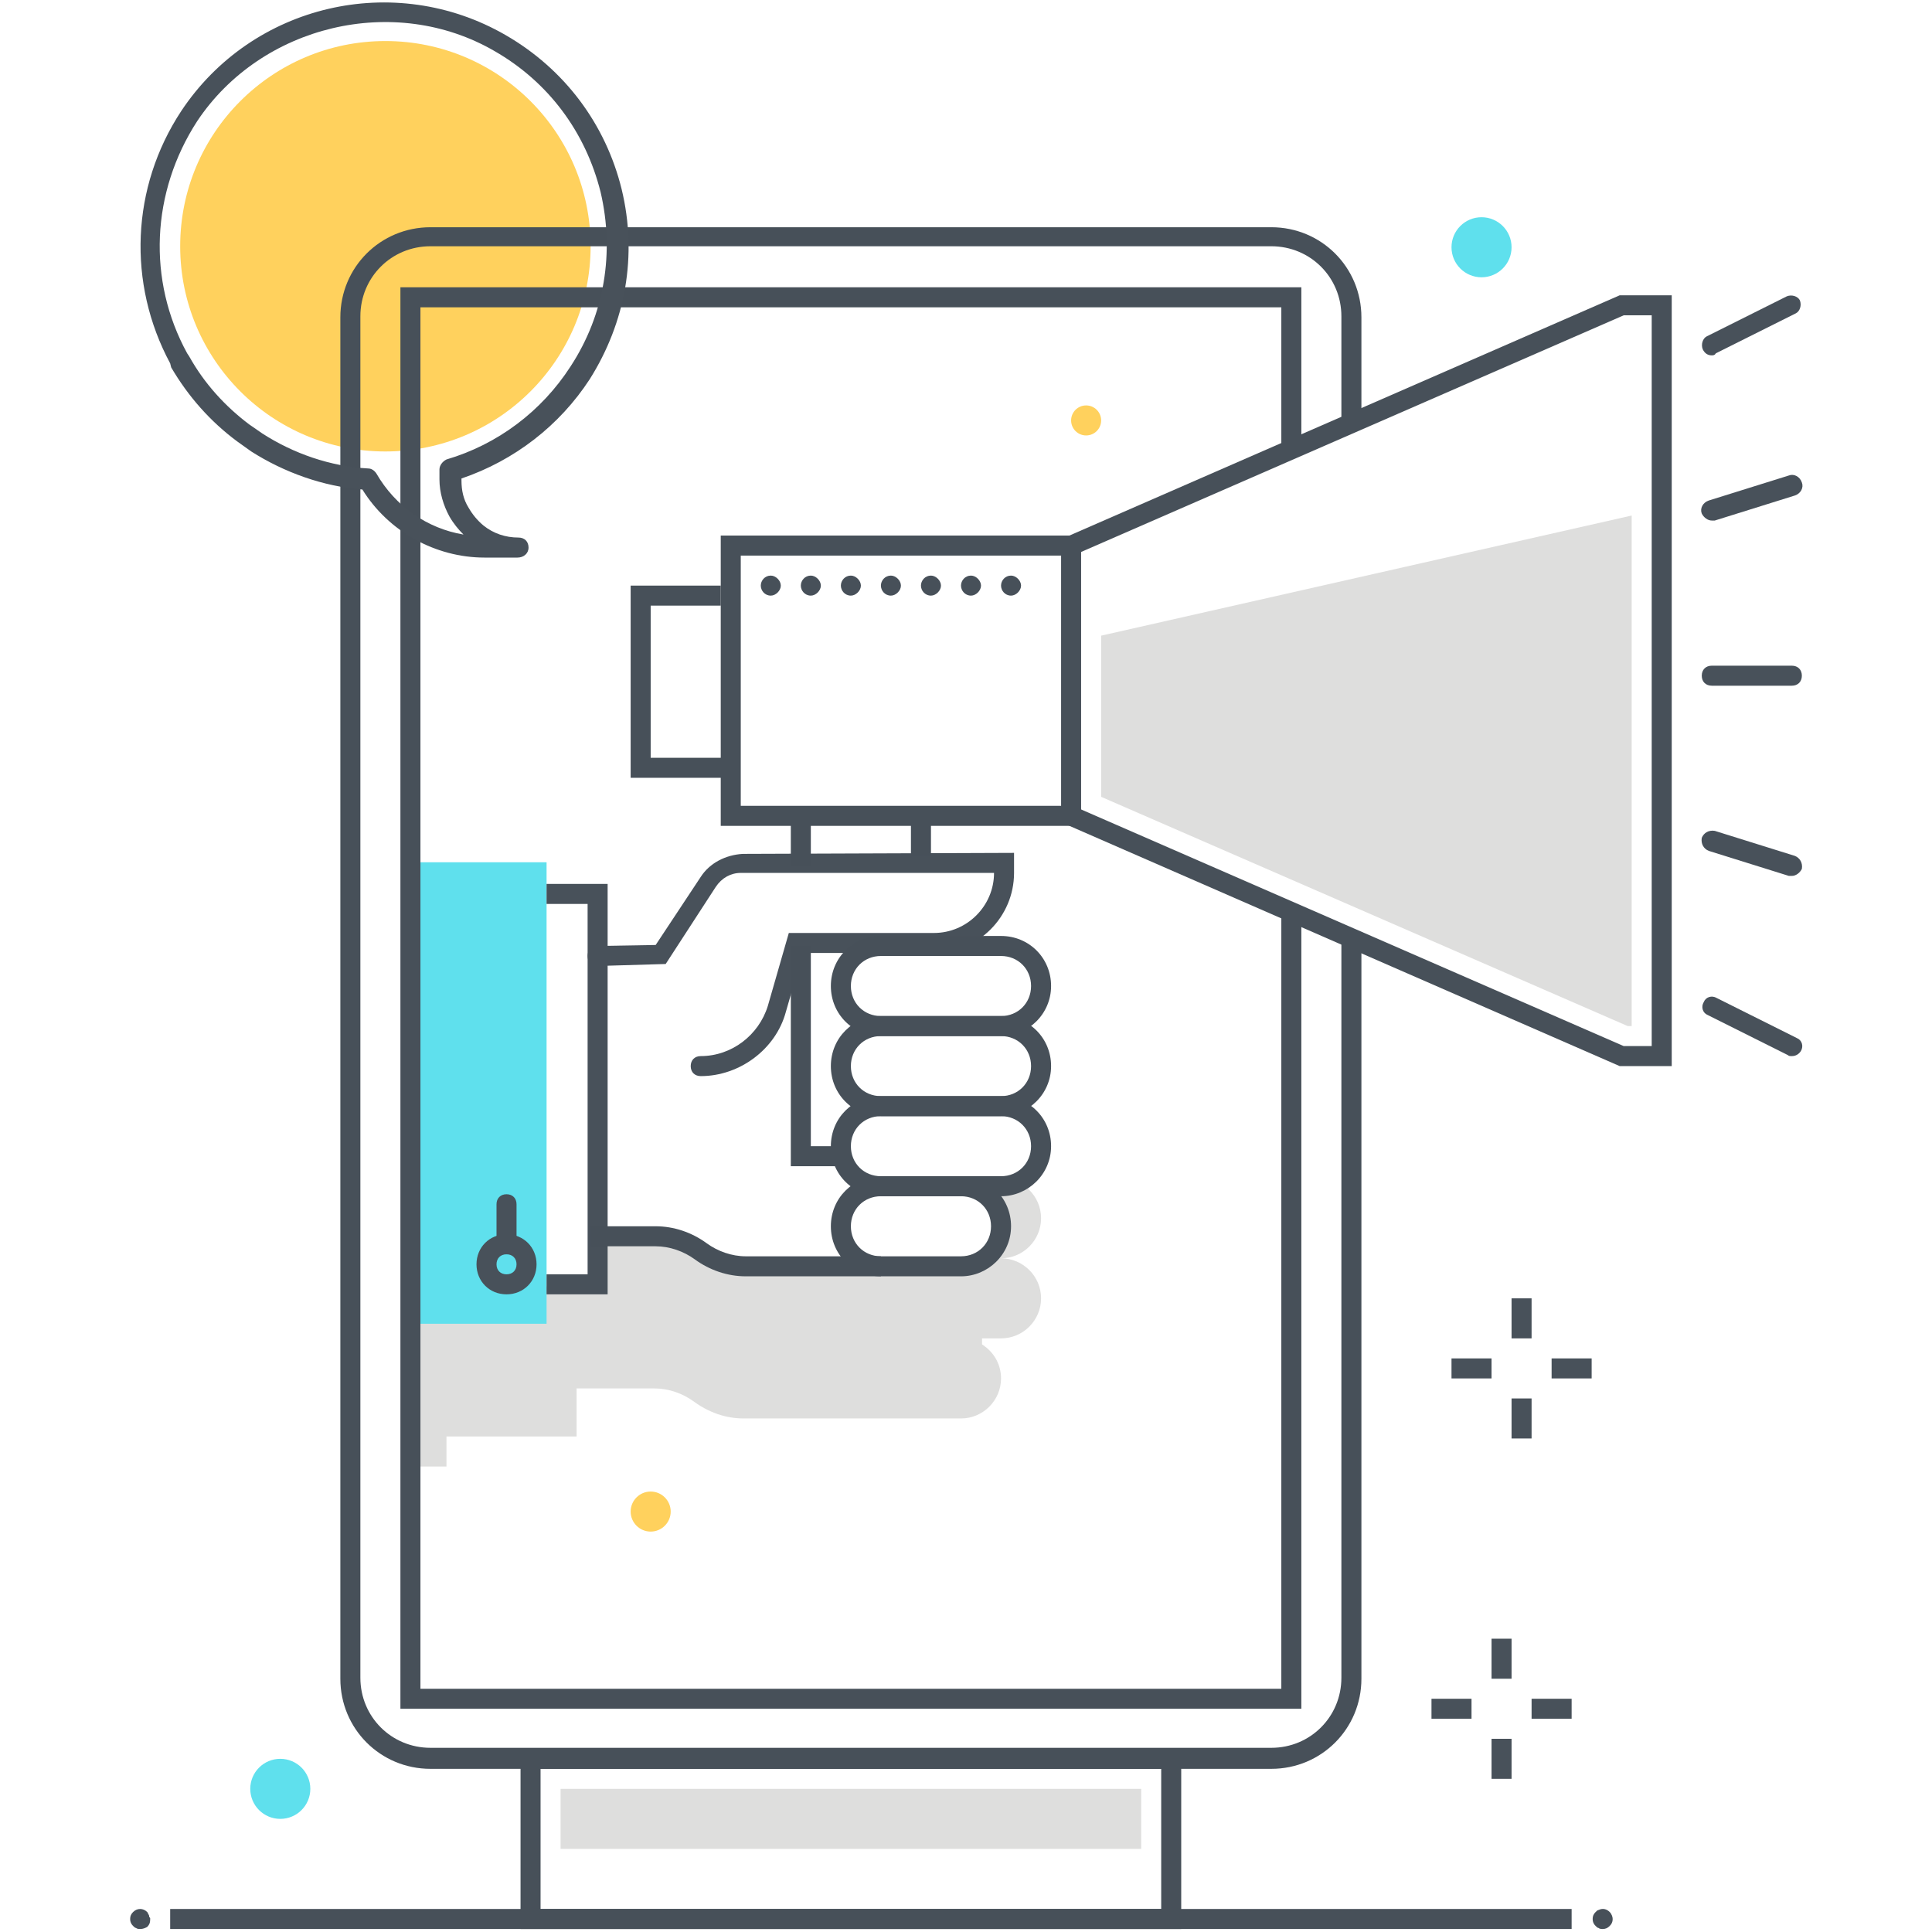 <?xml version="1.0" encoding="utf-8"?>
<!-- Generator: Adobe Illustrator 19.2.1, SVG Export Plug-In . SVG Version: 6.00 Build 0)  -->
<svg version="1.1" id="Layer_1" xmlns="http://www.w3.org/2000/svg" xmlns:xlink="http://www.w3.org/1999/xlink" x="0px" y="0px"
	 viewBox="0 0 193 193" style="enable-background:new 0 0 193 193;" xml:space="preserve">
<style type="text/css">
	.st0{clip-path:url(#SVGID_2_);}
	.st1{fill:#FFD15D;}
	.st2{fill:#DEDEDD;}
	.st3{fill:#5FE0ED;}
	.st4{fill:#475059;}
	.st5{fill:#48515A;}
</style>
<g>
	<defs>
		<rect id="SVGID_1_" width="193" height="193"/>
	</defs>
	<clipPath id="SVGID_2_">
		<use xlink:href="#SVGID_1_"  style="overflow:visible;"/>
	</clipPath>
	<g class="st0">
		<g>
			<g>
				<circle class="st1" cx="38.5" cy="24.6" r="20.5"/>
			</g>
		</g>
		<g>
			<g>
				<g>
					<g>
						<g>
							<path class="st2" d="M100,125.7L100,125.7L100,125.7c2.2,0,4-1.8,4-4c0-2.2-1.8-4-4-4h-4c2.2,0,4,1.8,4,4c0,2.2-1.8,4-4,4h-8
								c-2.2,0-4-1.8-4-4c0,0,0,0,0,0c0,0.8,0.3,2.9,0.7,5H74.5c-1.8,0-3.6-0.5-5-1.6c-1.1-0.9-2.6-1.4-4-1.4h-6v4.8H44.6v3H41v15
								h3.6v-3h13v-4.8h7.8c1.4,0,2.8,0.5,3.9,1.3c1.5,1.1,3.2,1.7,5,1.7H95c0,0,0,0,0,0H96c2.2,0,4-1.8,4-4c0-1.5-0.8-2.7-1.9-3.4
								v-0.6h1.9c2.2,0,4-1.8,4-4C104,127.5,102.2,125.7,100,125.7z"/>
						</g>
					</g>
				</g>
				<g>
					<g>
						
							<rect x="24.8" y="102.4" transform="matrix(1.210927e-07 -1 1 1.210927e-07 -61.399 157.037)" class="st3" width="46.1" height="13.6"/>
					</g>
				</g>
				<g>
					<g>
						<path class="st4" d="M134,92.5v75.1c0,3.9-3.1,7-7,7H43c-3.9,0-7-3.1-7-7v-136c0-3.9,3.1-7,7-7h84c3.9,0,7,3.1,7,7v11.5
							c0.5-0.5,1.2-0.9,2-1V31.7c0-5-4-9-9-9H43c-5,0-9,4-9,9v136c0,5,4,9,9,9h84c5,0,9-4,9-9V93.6C135.2,93.4,134.5,93,134,92.5z"
							/>
					</g>
				</g>
				<g>
					<g>
						<path class="st4" d="M128,168.7H42v-138h86v14.7c0.5-0.5,1.2-0.9,2-1V28.7H40v142h90V91.6c-0.8-0.2-1.5-0.6-2-1V168.7z"/>
					</g>
				</g>
				<g>
					<g>
						<path class="st4" d="M118,192.7H52v-18h66V192.7z M54,190.7h62v-14H54V190.7z"/>
					</g>
				</g>
				<g>
					<g>
						<rect x="17" y="190.7" class="st4" width="140" height="2"/>
					</g>
				</g>
				<g>
					<g>
						<g>
							<g>
								<circle class="st1" cx="65" cy="151" r="2"/>
							</g>
						</g>
						<g>
							<g>
								<g>
									<g>
										<g>
											<polygon class="st5" points="60.7,129.3 54.6,129.3 54.6,127.3 58.7,127.3 58.7,90.3 54.6,90.3 54.6,88.3 60.7,88.3 
																							"/>
										</g>
									</g>
									<g>
										<g>
											<g>
												<path class="st5" d="M50.6,125.3c-0.6,0-1-0.4-1-1v-4c0-0.6,0.4-1,1-1s1,0.4,1,1v4C51.6,124.8,51.2,125.3,50.6,125.3z"
													/>
											</g>
										</g>
										<g>
											<g>
												<path class="st5" d="M50.6,129.3c-1.7,0-3-1.3-3-3s1.3-3,3-3s3,1.3,3,3S52.3,129.3,50.6,129.3z M50.6,125.3
													c-0.6,0-1,0.4-1,1s0.4,1,1,1s1-0.4,1-1S51.2,125.3,50.6,125.3z"/>
											</g>
										</g>
									</g>
								</g>
								<g>
									<g>
										<path class="st5" d="M70,107.5c-0.6,0-1-0.4-1-1s0.4-1,1-1c3.1,0,5.8-2.1,6.7-5l2.1-7.3h14.5c3.3,0,6-2.7,6-6L74,87.2
											c-1,0-1.9,0.5-2.5,1.4l-5,7.7l-6.8,0.2c-0.6,0-1-0.4-1-1s0.4-1,1-1l5.8-0.1l4.5-6.8c0.9-1.4,2.5-2.2,4.2-2.3l27.1-0.1v2
											c0,4.4-3.6,8-8,8H80.2l-1.7,5.9C77.5,104.8,73.9,107.5,70,107.5z"/>
									</g>
								</g>
								<g>
									<g>
										<path class="st4" d="M96,127.5h-8c-2.8,0-5-2.2-5-5s2.2-5,5-5h8c2.8,0,5,2.2,5,5S98.7,127.5,96,127.5z M88,119.5
											c-1.7,0-3,1.3-3,3s1.3,3,3,3h8c1.7,0,3-1.3,3-3s-1.3-3-3-3H88z"/>
									</g>
								</g>
								<g>
									<g>
										<path class="st4" d="M100,119.5H88c-2.8,0-5-2.2-5-5s2.2-5,5-5h12c2.8,0,5,2.2,5,5S102.7,119.5,100,119.5z M88,111.5
											c-1.7,0-3,1.3-3,3s1.3,3,3,3h12c1.7,0,3-1.3,3-3s-1.3-3-3-3H88z"/>
									</g>
								</g>
								<g>
									<g>
										<path class="st4" d="M100,111.5H88c-2.8,0-5-2.2-5-5s2.2-5,5-5h12c2.8,0,5,2.2,5,5S102.7,111.5,100,111.5z M88,103.5
											c-1.7,0-3,1.3-3,3s1.3,3,3,3h12c1.7,0,3-1.3,3-3s-1.3-3-3-3H88z"/>
									</g>
								</g>
								<g>
									<g>
										<path class="st4" d="M100,103.5H88c-2.8,0-5-2.2-5-5s2.2-5,5-5h12c2.8,0,5,2.2,5,5S102.7,103.5,100,103.5z M88,95.5
											c-1.7,0-3,1.3-3,3s1.3,3,3,3h12c1.7,0,3-1.3,3-3s-1.3-3-3-3H88z"/>
									</g>
								</g>
								<g>
									<g>
										<path class="st4" d="M88,127.5H74.5c-1.8,0-3.6-0.6-5.1-1.7c-1.1-0.8-2.5-1.3-3.9-1.3H59v-2h6.5c1.8,0,3.6,0.6,5.1,1.7
											c1.1,0.8,2.5,1.3,3.9,1.3H88V127.5z"/>
									</g>
								</g>
							</g>
							<g>
								<g>
									<path class="st4" d="M108,82.5H72v-29h36V82.5z M74,80.5h32v-25H74V80.5z"/>
								</g>
							</g>
							<g>
								<g>
									<polygon class="st4" points="167,106.5 161.8,106.5 106.6,82.4 107.4,80.6 162.2,104.5 165,104.5 165,31.5 162.2,31.5 
										107.4,55.4 106.6,53.6 161.8,29.5 167,29.5 									"/>
								</g>
							</g>
							<g>
								<g>
									<path class="st4" d="M100,58.5c0-0.5,0.4-1,1-1l0,0c0.5,0,1,0.5,1,1l0,0c0,0.5-0.5,1-1,1l0,0C100.4,59.5,100,59,100,58.5z
										 M96,58.5c0-0.5,0.4-1,1-1l0,0c0.5,0,1,0.5,1,1l0,0c0,0.5-0.5,1-1,1l0,0C96.4,59.5,96,59,96,58.5z M92,58.5
										c0-0.5,0.4-1,1-1l0,0c0.5,0,1,0.5,1,1l0,0c0,0.5-0.5,1-1,1l0,0C92.4,59.5,92,59,92,58.5z M88,58.5c0-0.5,0.4-1,1-1l0,0
										c0.5,0,1,0.5,1,1l0,0c0,0.5-0.5,1-1,1l0,0C88.4,59.5,88,59,88,58.5z M84,58.5c0-0.5,0.4-1,1-1l0,0c0.5,0,1,0.5,1,1l0,0
										c0,0.5-0.5,1-1,1l0,0C84.4,59.5,84,59,84,58.5z M80,58.5c0-0.5,0.4-1,1-1l0,0c0.5,0,1,0.5,1,1l0,0c0,0.5-0.5,1-1,1l0,0
										C80.4,59.5,80,59,80,58.5z M76,58.5c0-0.5,0.4-1,1-1l0,0c0.5,0,1,0.5,1,1l0,0c0,0.5-0.5,1-1,1l0,0C76.4,59.5,76,59,76,58.5
										z"/>
								</g>
							</g>
							<g>
								<g>
									<rect x="79" y="81.5" class="st4" width="2" height="5"/>
								</g>
							</g>
							<g>
								<g>
									<polygon class="st4" points="84,116.5 79,116.5 79,94.5 81,94.5 81,114.5 84,114.5 									"/>
								</g>
							</g>
							<g>
								<g>
									<rect x="91" y="81.5" class="st4" width="2" height="4"/>
								</g>
							</g>
							<g>
								<g>
									<polygon class="st4" points="72.7,77.7 63,77.7 63,58.5 72,58.5 72,60.5 65,60.5 65,75.7 72.7,75.7 									"/>
								</g>
							</g>
							<g>
								<g>
									<g>
										<path class="st2" d="M162.6,102.5h0.4v-51l-53,12v16.1L162.6,102.5z"/>
									</g>
								</g>
							</g>
							<g>
								<g>
									<path class="st5" d="M171,35.5c-0.4,0-0.7-0.2-0.9-0.6c-0.2-0.5,0-1.1,0.4-1.3l8-4c0.5-0.2,1.1,0,1.3,0.4
										c0.2,0.5,0,1.1-0.4,1.3l-8,4C171.3,35.5,171.1,35.5,171,35.5z"/>
								</g>
							</g>
							<g>
								<g>
									<path class="st5" d="M179,105.5c-0.2,0-0.3,0-0.4-0.1l-8-4c-0.5-0.2-0.7-0.8-0.4-1.3c0.2-0.5,0.8-0.7,1.3-0.4l8,4
										c0.5,0.2,0.7,0.8,0.4,1.3C179.7,105.3,179.4,105.5,179,105.5z"/>
								</g>
							</g>
							<g>
								<g>
									<path class="st5" d="M179,68.5h-8c-0.6,0-1-0.4-1-1s0.4-1,1-1h8c0.6,0,1,0.4,1,1S179.6,68.5,179,68.5z"/>
								</g>
							</g>
							<g>
								<g>
									<path class="st5" d="M171,52c-0.4,0-0.8-0.3-1-0.7c-0.2-0.5,0.1-1.1,0.7-1.3l8-2.5c0.5-0.2,1.1,0.1,1.3,0.7
										c0.2,0.5-0.1,1.1-0.7,1.3l-8,2.5C171.2,52,171.1,52,171,52z"/>
								</g>
							</g>
							<g>
								<g>
									<path class="st5" d="M179,87.5c-0.1,0-0.2,0-0.3,0l-8-2.5c-0.5-0.2-0.8-0.7-0.7-1.3c0.2-0.5,0.7-0.8,1.3-0.7l8,2.5
										c0.5,0.2,0.8,0.7,0.7,1.3C179.8,87.2,179.4,87.5,179,87.5z"/>
								</g>
							</g>
						</g>
						<g>
							<g>
								<circle class="st1" cx="108.5" cy="42" r="1.5"/>
							</g>
						</g>
						<g>
							<g>
								<circle class="st3" cx="148" cy="24.7" r="3"/>
							</g>
						</g>
					</g>
				</g>
				<g>
					<g>
						<g>
							<g>
								<rect x="151" y="129.7" class="st5" width="2" height="4"/>
							</g>
						</g>
						<g>
							<g>
								<rect x="151" y="139.7" class="st5" width="2" height="4"/>
							</g>
						</g>
					</g>
					<g>
						<g>
							<g>
								<rect x="155" y="135.7" class="st5" width="4" height="2"/>
							</g>
						</g>
						<g>
							<g>
								<rect x="145" y="135.7" class="st5" width="4" height="2"/>
							</g>
						</g>
					</g>
				</g>
				<g>
					<g>
						<g>
							<g>
								<rect x="149" y="163.7" class="st5" width="2" height="4"/>
							</g>
						</g>
						<g>
							<g>
								<rect x="149" y="173.7" class="st5" width="2" height="4"/>
							</g>
						</g>
					</g>
					<g>
						<g>
							<g>
								<rect x="153" y="169.7" class="st5" width="4" height="2"/>
							</g>
						</g>
						<g>
							<g>
								<rect x="143" y="169.7" class="st5" width="4" height="2"/>
							</g>
						</g>
					</g>
				</g>
				<g>
					<g>
						<circle class="st3" cx="28" cy="178.7" r="3"/>
					</g>
				</g>
				<g>
					<g>
						<g>
							<g>
								<g>
									<path class="st5" d="M51.7,55.7h-3.3c-4.9,0-9.6-2.6-12.2-6.8c-3.9-0.3-7.8-1.7-11.1-3.8l-1.4-1c-2.7-2-4.9-4.5-6.6-7.4
										L17,36.3c0,0,0,0,0,0c-4.3-8-3.9-17.6,1.1-25.2c7.1-10.7,21.3-14,32.4-7.6c5.9,3.4,10,8.9,11.6,15.4
										c1.6,6.6,0.4,13.3-3.2,19c-3,4.6-7.5,8.1-12.8,9.9V48c0,1,0.2,1.9,0.7,2.7c0.4,0.7,0.9,1.3,1.5,1.8c1,0.8,2.2,1.2,3.5,1.2
										c0.6,0,1,0.4,1,1S52.3,55.7,51.7,55.7z M18.7,35.3l0.2,0.3c1.5,2.7,3.6,5,6,6.8l1.3,0.9c3.1,2,6.8,3.3,10.6,3.5
										c0.3,0,0.6,0.2,0.8,0.5c1.9,3.3,5.1,5.5,8.7,6.1c-0.5-0.5-1-1.1-1.4-1.8c-0.6-1.1-1-2.4-1-3.7v-1c0-0.4,0.3-0.8,0.7-1
										c5.1-1.5,9.5-4.8,12.4-9.3c3.4-5.2,4.4-11.4,3-17.4c-1.5-6-5.2-11-10.6-14.1c-10-5.8-23.3-2.6-29.7,7
										C15.1,19.2,14.7,28,18.7,35.3z"/>
								</g>
							</g>
						</g>
					</g>
				</g>
				<g>
					<g>
						<rect x="56" y="178.7" class="st2" width="58" height="6"/>
					</g>
				</g>
			</g>
			<g>
				<g>
					<path class="st4" d="M14,192.7c-0.1,0-0.3,0-0.4-0.1c-0.1,0-0.2-0.1-0.3-0.2c-0.2-0.2-0.3-0.4-0.3-0.7c0-0.3,0.1-0.5,0.3-0.7
						c0.4-0.4,1-0.4,1.4,0c0,0,0.1,0.1,0.1,0.2c0,0,0.1,0.1,0.1,0.2c0,0.1,0,0.1,0.1,0.2c0,0.1,0,0.1,0,0.2c0,0.3-0.1,0.5-0.3,0.7
						C14.5,192.6,14.3,192.7,14,192.7z"/>
				</g>
			</g>
			<g>
				<g>
					<path class="st4" d="M160.1,192.7c-0.1,0-0.3,0-0.4-0.1c-0.1,0-0.2-0.1-0.3-0.2c-0.2-0.2-0.3-0.4-0.3-0.7
						c0-0.3,0.1-0.5,0.3-0.7c0.1-0.1,0.2-0.2,0.3-0.2c0.4-0.2,0.8-0.1,1.1,0.2c0.2,0.2,0.3,0.5,0.3,0.7c0,0.3-0.1,0.5-0.3,0.7
						C160.6,192.6,160.4,192.7,160.1,192.7z"/>
				</g>
			</g>
		</g>
	</g>
</g>
</svg>
